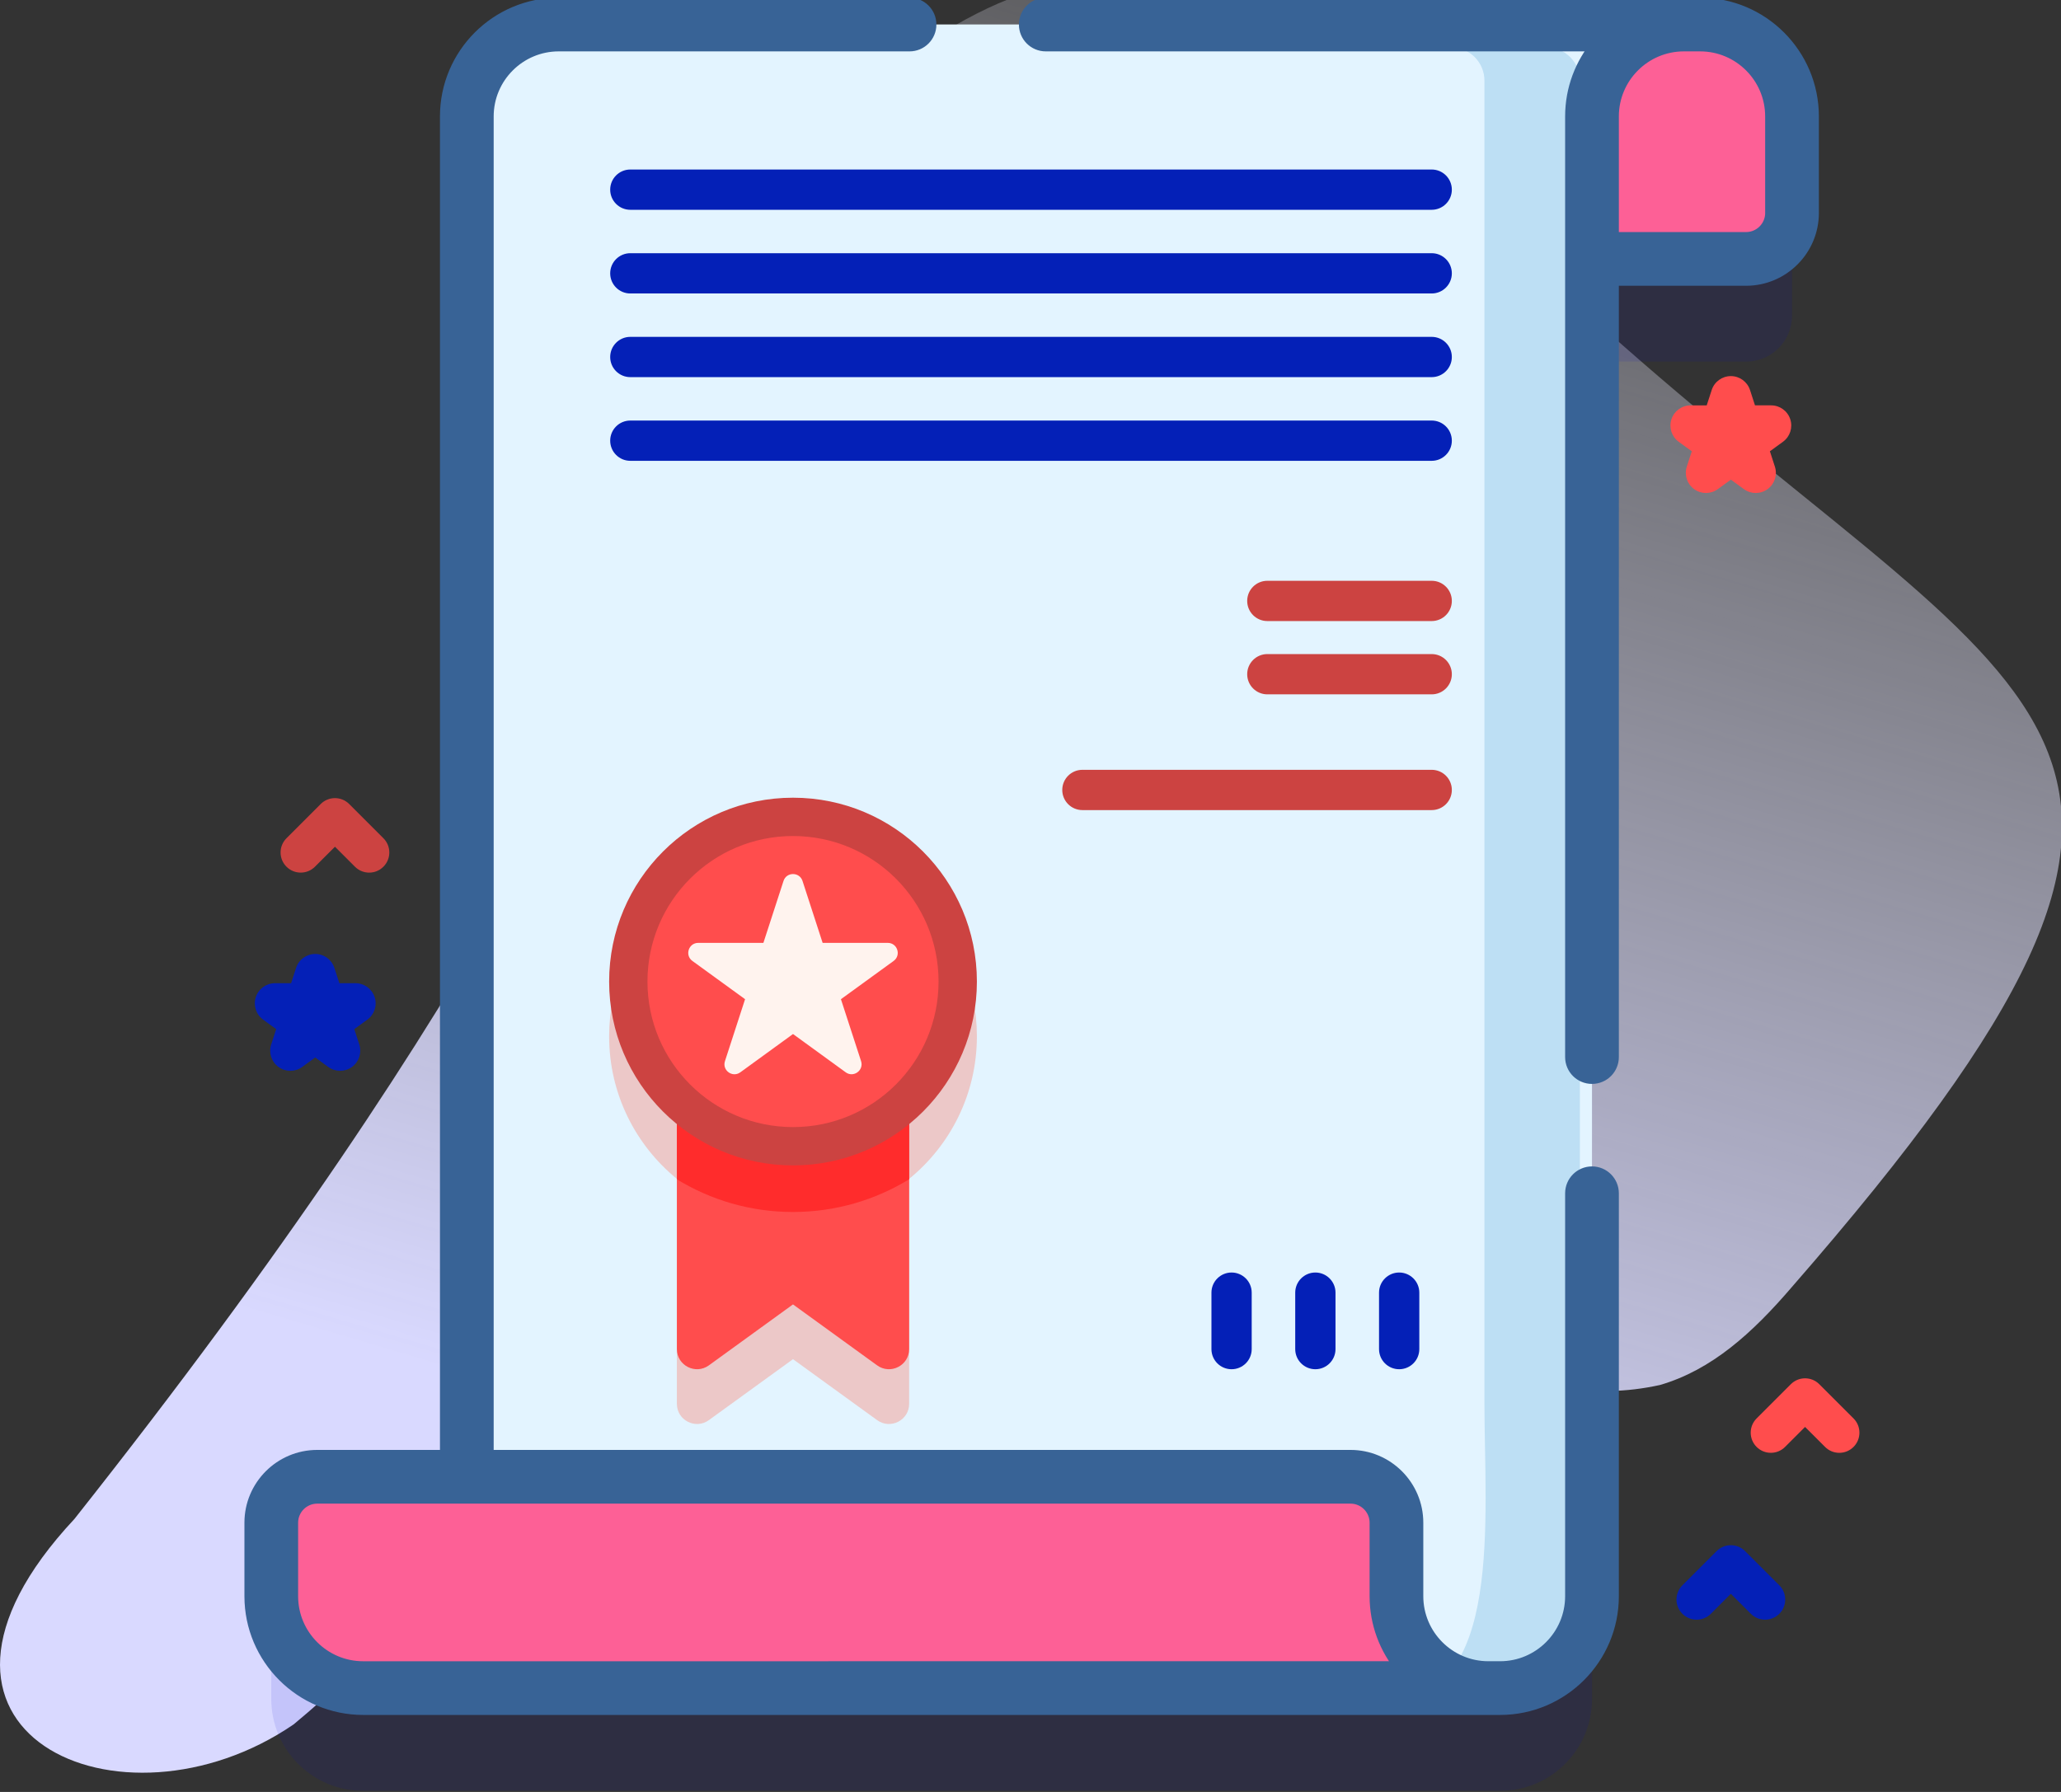 <svg width="92" height="80" viewBox="0 0 92 80" fill="none" xmlns="http://www.w3.org/2000/svg">
<rect x="0" y="0" width="92" height="80" fill="#333333" stroke="none"/>
<g clip-path="url(#clip0_56_85)">
<path d="M3.32 67.816C-5.585 77.347 5.404 82.263 13.11 76.983C26.578 65.77 36.881 45.939 43.837 45.391C54.541 46.469 61.958 64.512 74.101 61.832C76.414 61.159 78.236 59.502 79.986 57.459C101.565 32.716 91.192 31.964 72.298 15.296C55.032 1.374 51.872 -6.085 39.255 3.395C27.335 12.351 40.882 20.362 3.32 67.816Z" fill="url(#paint0_linear_56_85)"/>
<path opacity="0.1" d="M77.057 5.851C76.687 5.741 76.297 5.682 75.892 5.682L24.942 5.68C22.675 5.68 20.838 7.519 20.838 9.783V70.516H14.161C13.029 70.516 12.109 71.434 12.109 72.566V75.848C12.109 78.114 13.946 79.951 16.211 79.951H66.963C69.228 79.951 71.065 78.114 71.065 75.85V16.144H77.944C79.076 16.144 79.993 15.227 79.993 14.095V9.783C79.993 7.925 78.754 6.353 77.057 5.851Z" fill="#0000CC"/>
<path d="M79.993 5.197V9.508C79.993 10.64 79.075 11.558 77.943 11.558H69.056V5.197C69.056 2.932 67.219 1.095 64.953 1.095H75.892C76.297 1.095 76.687 1.154 77.057 1.265C78.754 1.767 79.993 3.338 79.993 5.197Z" fill="#FD6096"/>
<path d="M75.168 1.094C72.902 1.094 71.065 2.932 71.065 5.197V71.263C71.065 73.528 69.228 75.365 66.963 75.365H20.838V5.197C20.838 2.932 22.675 1.093 24.942 1.093H75.168V1.094Z" fill="#E3F4FF"/>
<path d="M70.524 3.598V62.619C70.524 67.737 71.374 75.887 66.254 75.887H61.993C67.112 75.887 66.263 67.737 66.263 62.619V3.598C66.263 2.778 65.597 2.113 64.778 2.113H69.04C69.859 2.113 70.524 2.778 70.524 3.598Z" fill="#BDDFF4"/>
<path d="M66.437 75.365H16.211C13.946 75.365 12.109 73.528 12.109 71.261V67.979C12.109 66.847 13.029 65.93 14.161 65.93H60.284C61.416 65.93 62.336 66.847 62.336 67.979V71.261C62.336 73.528 64.173 75.365 66.437 75.365Z" fill="#FD6096"/>
<path d="M75.892 0.197H46.682C46.185 0.197 45.783 0.599 45.783 1.095C45.783 1.592 46.185 1.994 46.682 1.994H71.328C70.603 2.863 70.165 3.98 70.165 5.197V47.193C70.165 47.689 70.567 48.091 71.064 48.091C71.561 48.091 71.963 47.689 71.963 47.193V12.458H77.943C79.569 12.458 80.892 11.134 80.892 9.508V5.197C80.892 2.44 78.649 0.197 75.892 0.197ZM79.095 9.508C79.095 10.143 78.578 10.66 77.943 10.66H71.963V5.197C71.963 3.431 73.4 1.994 75.166 1.994H75.892C77.658 1.994 79.094 3.431 79.094 5.197V9.508H79.095Z" fill="#386396" stroke="#386396" stroke-width="0.6"/>
<path d="M71.064 52.374C70.567 52.374 70.165 52.777 70.165 53.273V71.262C70.165 73.028 68.728 74.465 66.962 74.465H66.43C64.668 74.462 63.234 73.026 63.234 71.263V67.981C63.234 66.355 61.911 65.031 60.285 65.031H21.737V5.197C21.737 3.431 23.174 1.994 24.94 1.994H40.601C41.097 1.994 41.499 1.592 41.499 1.095C41.499 0.599 41.097 0.197 40.601 0.197H24.94C22.182 0.197 19.939 2.44 19.939 5.197V65.031H14.161C12.534 65.031 11.211 66.355 11.211 67.981V71.263C11.211 74.02 13.454 76.263 16.212 76.263L66.962 76.263C69.719 76.263 71.963 74.02 71.963 71.262V53.273C71.963 52.777 71.56 52.374 71.064 52.374ZM13.008 71.263V67.981C13.008 67.346 13.525 66.829 14.161 66.829H60.284C60.92 66.829 61.437 67.346 61.437 67.981V71.263C61.437 72.48 61.874 73.597 62.599 74.465L16.211 74.466C14.445 74.466 13.008 73.029 13.008 71.263Z" fill="#386396" stroke="#386396" stroke-width="0.6"/>
<path d="M78.79 72.31C78.561 72.31 78.33 72.222 78.155 72.047L77.262 71.154L76.37 72.047C76.019 72.398 75.45 72.398 75.099 72.047C74.748 71.696 74.748 71.127 75.099 70.776L76.627 69.248C76.978 68.897 77.547 68.897 77.898 69.248L79.426 70.776C79.777 71.127 79.777 71.696 79.426 72.047C79.251 72.222 79.021 72.31 78.79 72.31Z" fill="#0420B7"/>
<path d="M15.182 47.806C14.997 47.806 14.811 47.749 14.654 47.635L14.071 47.211L13.489 47.635C13.174 47.864 12.747 47.864 12.432 47.635C12.117 47.406 11.985 47 12.106 46.63L12.328 45.945L11.745 45.521C11.43 45.292 11.298 44.887 11.419 44.516C11.539 44.146 11.884 43.895 12.274 43.895H12.994L13.217 43.21C13.337 42.84 13.682 42.589 14.072 42.589C14.461 42.589 14.806 42.84 14.926 43.21L15.149 43.895H15.869C16.259 43.895 16.604 44.146 16.724 44.516C16.845 44.887 16.713 45.292 16.398 45.521L15.815 45.945L16.038 46.63C16.158 47 16.026 47.406 15.711 47.635C15.553 47.749 15.368 47.806 15.182 47.806Z" fill="#0420B7"/>
<path d="M78.373 22.009C78.188 22.009 78.002 21.951 77.845 21.837L77.263 21.414L76.68 21.837C76.365 22.066 75.938 22.066 75.623 21.837C75.308 21.608 75.176 21.202 75.297 20.832L75.519 20.147L74.936 19.724C74.621 19.495 74.49 19.089 74.61 18.719C74.73 18.348 75.076 18.098 75.465 18.098H76.185L76.408 17.412C76.528 17.042 76.873 16.791 77.263 16.791C77.652 16.791 77.997 17.042 78.118 17.412L78.34 18.097H79.06C79.45 18.097 79.795 18.348 79.915 18.718C80.036 19.089 79.904 19.494 79.589 19.723L79.006 20.147L79.228 20.832C79.349 21.202 79.217 21.608 78.902 21.837C78.744 21.951 78.559 22.009 78.373 22.009Z" fill="#FF4D4D"/>
<path d="M16.48 38.958C16.25 38.958 16.02 38.87 15.844 38.694L14.952 37.802L14.059 38.694C13.709 39.045 13.139 39.045 12.788 38.694C12.437 38.343 12.437 37.774 12.788 37.423L14.316 35.895C14.667 35.544 15.237 35.544 15.587 35.895L17.115 37.423C17.466 37.774 17.466 38.343 17.115 38.694C16.94 38.87 16.71 38.958 16.48 38.958Z" fill="#CC4341"/>
<path d="M82.103 64.861C81.874 64.861 81.643 64.773 81.468 64.597L80.575 63.705L79.683 64.597C79.332 64.948 78.763 64.948 78.412 64.597C78.061 64.246 78.061 63.677 78.412 63.326L79.94 61.798C80.291 61.447 80.86 61.447 81.211 61.798L82.739 63.326C83.09 63.677 83.09 64.246 82.739 64.597C82.564 64.773 82.334 64.861 82.103 64.861Z" fill="#FF4D4D"/>
<path d="M63.909 9.366H28.136C27.64 9.366 27.238 8.964 27.238 8.467C27.238 7.971 27.64 7.568 28.136 7.568H63.909C64.406 7.568 64.808 7.971 64.808 8.467C64.808 8.964 64.405 9.366 63.909 9.366Z" fill="#0420B7"/>
<path d="M63.909 13.102H28.136C27.64 13.102 27.238 12.699 27.238 12.203C27.238 11.707 27.64 11.304 28.136 11.304H63.909C64.406 11.304 64.808 11.707 64.808 12.203C64.808 12.699 64.405 13.102 63.909 13.102Z" fill="#0420B7"/>
<path d="M63.909 16.837H28.136C27.64 16.837 27.238 16.434 27.238 15.938C27.238 15.442 27.64 15.039 28.136 15.039H63.909C64.406 15.039 64.808 15.442 64.808 15.938C64.808 16.434 64.405 16.837 63.909 16.837Z" fill="#0420B7"/>
<path d="M63.909 20.573H28.136C27.64 20.573 27.238 20.17 27.238 19.674C27.238 19.177 27.64 18.775 28.136 18.775H63.909C64.406 18.775 64.808 19.177 64.808 19.674C64.808 20.17 64.405 20.573 63.909 20.573Z" fill="#0420B7"/>
<path d="M43.607 46.267C43.607 41.734 39.932 38.059 35.399 38.059C30.866 38.059 27.191 41.734 27.191 46.267C27.191 48.834 28.37 51.125 30.215 52.63V62.674C30.215 63.407 31.047 63.832 31.642 63.402L35.398 60.68L39.155 63.402C39.75 63.832 40.583 63.407 40.583 62.674V52.63C42.428 51.125 43.607 48.834 43.607 46.267Z" fill="#ECC8C8"/>
<path d="M63.909 27.727H56.572C56.075 27.727 55.673 27.324 55.673 26.828C55.673 26.331 56.075 25.929 56.572 25.929H63.909C64.405 25.929 64.808 26.331 64.808 26.828C64.808 27.324 64.405 27.727 63.909 27.727Z" fill="#CC4341"/>
<path d="M63.909 30.999H56.572C56.075 30.999 55.673 30.596 55.673 30.1C55.673 29.604 56.075 29.201 56.572 29.201H63.909C64.405 29.201 64.808 29.604 64.808 30.1C64.808 30.596 64.405 30.999 63.909 30.999Z" fill="#CC4341"/>
<path d="M63.909 36.166H48.317C47.82 36.166 47.418 35.764 47.418 35.267C47.418 34.771 47.82 34.368 48.317 34.368H63.909C64.406 34.368 64.808 34.771 64.808 35.267C64.808 35.764 64.405 36.166 63.909 36.166Z" fill="#CC4341"/>
<path d="M40.583 48.2V60.229C40.583 60.962 39.75 61.386 39.155 60.957L35.398 58.235L31.642 60.957C31.047 61.386 30.215 60.962 30.215 60.229V48.2H40.583Z" fill="#FF4D4D"/>
<path d="M40.583 48.2V52.648C39.073 53.573 37.296 54.109 35.398 54.109C33.501 54.109 31.725 53.575 30.215 52.649V48.2H40.583Z" fill="#FF2C2C"/>
<path d="M35.399 52.029C39.932 52.029 43.607 48.355 43.607 43.821C43.607 39.288 39.932 35.613 35.399 35.613C30.866 35.613 27.191 39.288 27.191 43.821C27.191 48.355 30.866 52.029 35.399 52.029Z" fill="#CC4341"/>
<path d="M35.399 50.318C38.987 50.318 41.896 47.41 41.896 43.821C41.896 40.233 38.987 37.324 35.399 37.324C31.811 37.324 28.902 40.233 28.902 43.821C28.902 47.41 31.811 50.318 35.399 50.318Z" fill="#FF4D4D"/>
<path d="M35.823 39.329L36.721 42.094H39.628C40.06 42.094 40.239 42.647 39.89 42.901L37.538 44.609L38.437 47.374C38.57 47.785 38.1 48.126 37.751 47.873L35.399 46.164L33.047 47.873C32.697 48.127 32.227 47.785 32.361 47.374L33.259 44.609L30.907 42.901C30.558 42.647 30.738 42.094 31.169 42.094H34.077L34.975 39.329C35.108 38.919 35.689 38.919 35.823 39.329Z" fill="#FFF3EE"/>
<path d="M57.817 60.23V57.71C57.817 57.214 58.22 56.811 58.716 56.811C59.212 56.811 59.615 57.214 59.615 57.71V60.23C59.615 60.727 59.212 61.129 58.716 61.129C58.22 61.129 57.817 60.727 57.817 60.23Z" fill="#0420B7"/>
<path d="M54.077 60.23V57.71C54.077 57.214 54.479 56.811 54.975 56.811C55.472 56.811 55.874 57.214 55.874 57.71V60.23C55.874 60.727 55.472 61.129 54.975 61.129C54.479 61.129 54.077 60.727 54.077 60.23Z" fill="#0420B7"/>
<path d="M61.558 60.23V57.71C61.558 57.214 61.96 56.811 62.457 56.811C62.953 56.811 63.356 57.214 63.356 57.71V60.23C63.356 60.727 62.953 61.129 62.457 61.129C61.96 61.129 61.558 60.727 61.558 60.23Z" fill="#0420B7"/>
</g>
<defs>
<linearGradient id="paint0_linear_56_85" x1="69.216" y1="-22.282" x2="31.687" y2="104.376" gradientUnits="userSpaceOnUse">
<stop offset="0.057" stop-color="white" stop-opacity="0"/>
<stop offset="0.254" stop-color="#EEEEFF" stop-opacity="0.302"/>
<stop offset="0.509" stop-color="#DEDEFF" stop-opacity="0.691"/>
<stop offset="0.712" stop-color="#D9D9FF"/>
</linearGradient>
<clipPath id="clip0_56_85">
<rect width="92" height="80" fill="white"/>
</clipPath>
</defs>
</svg>
